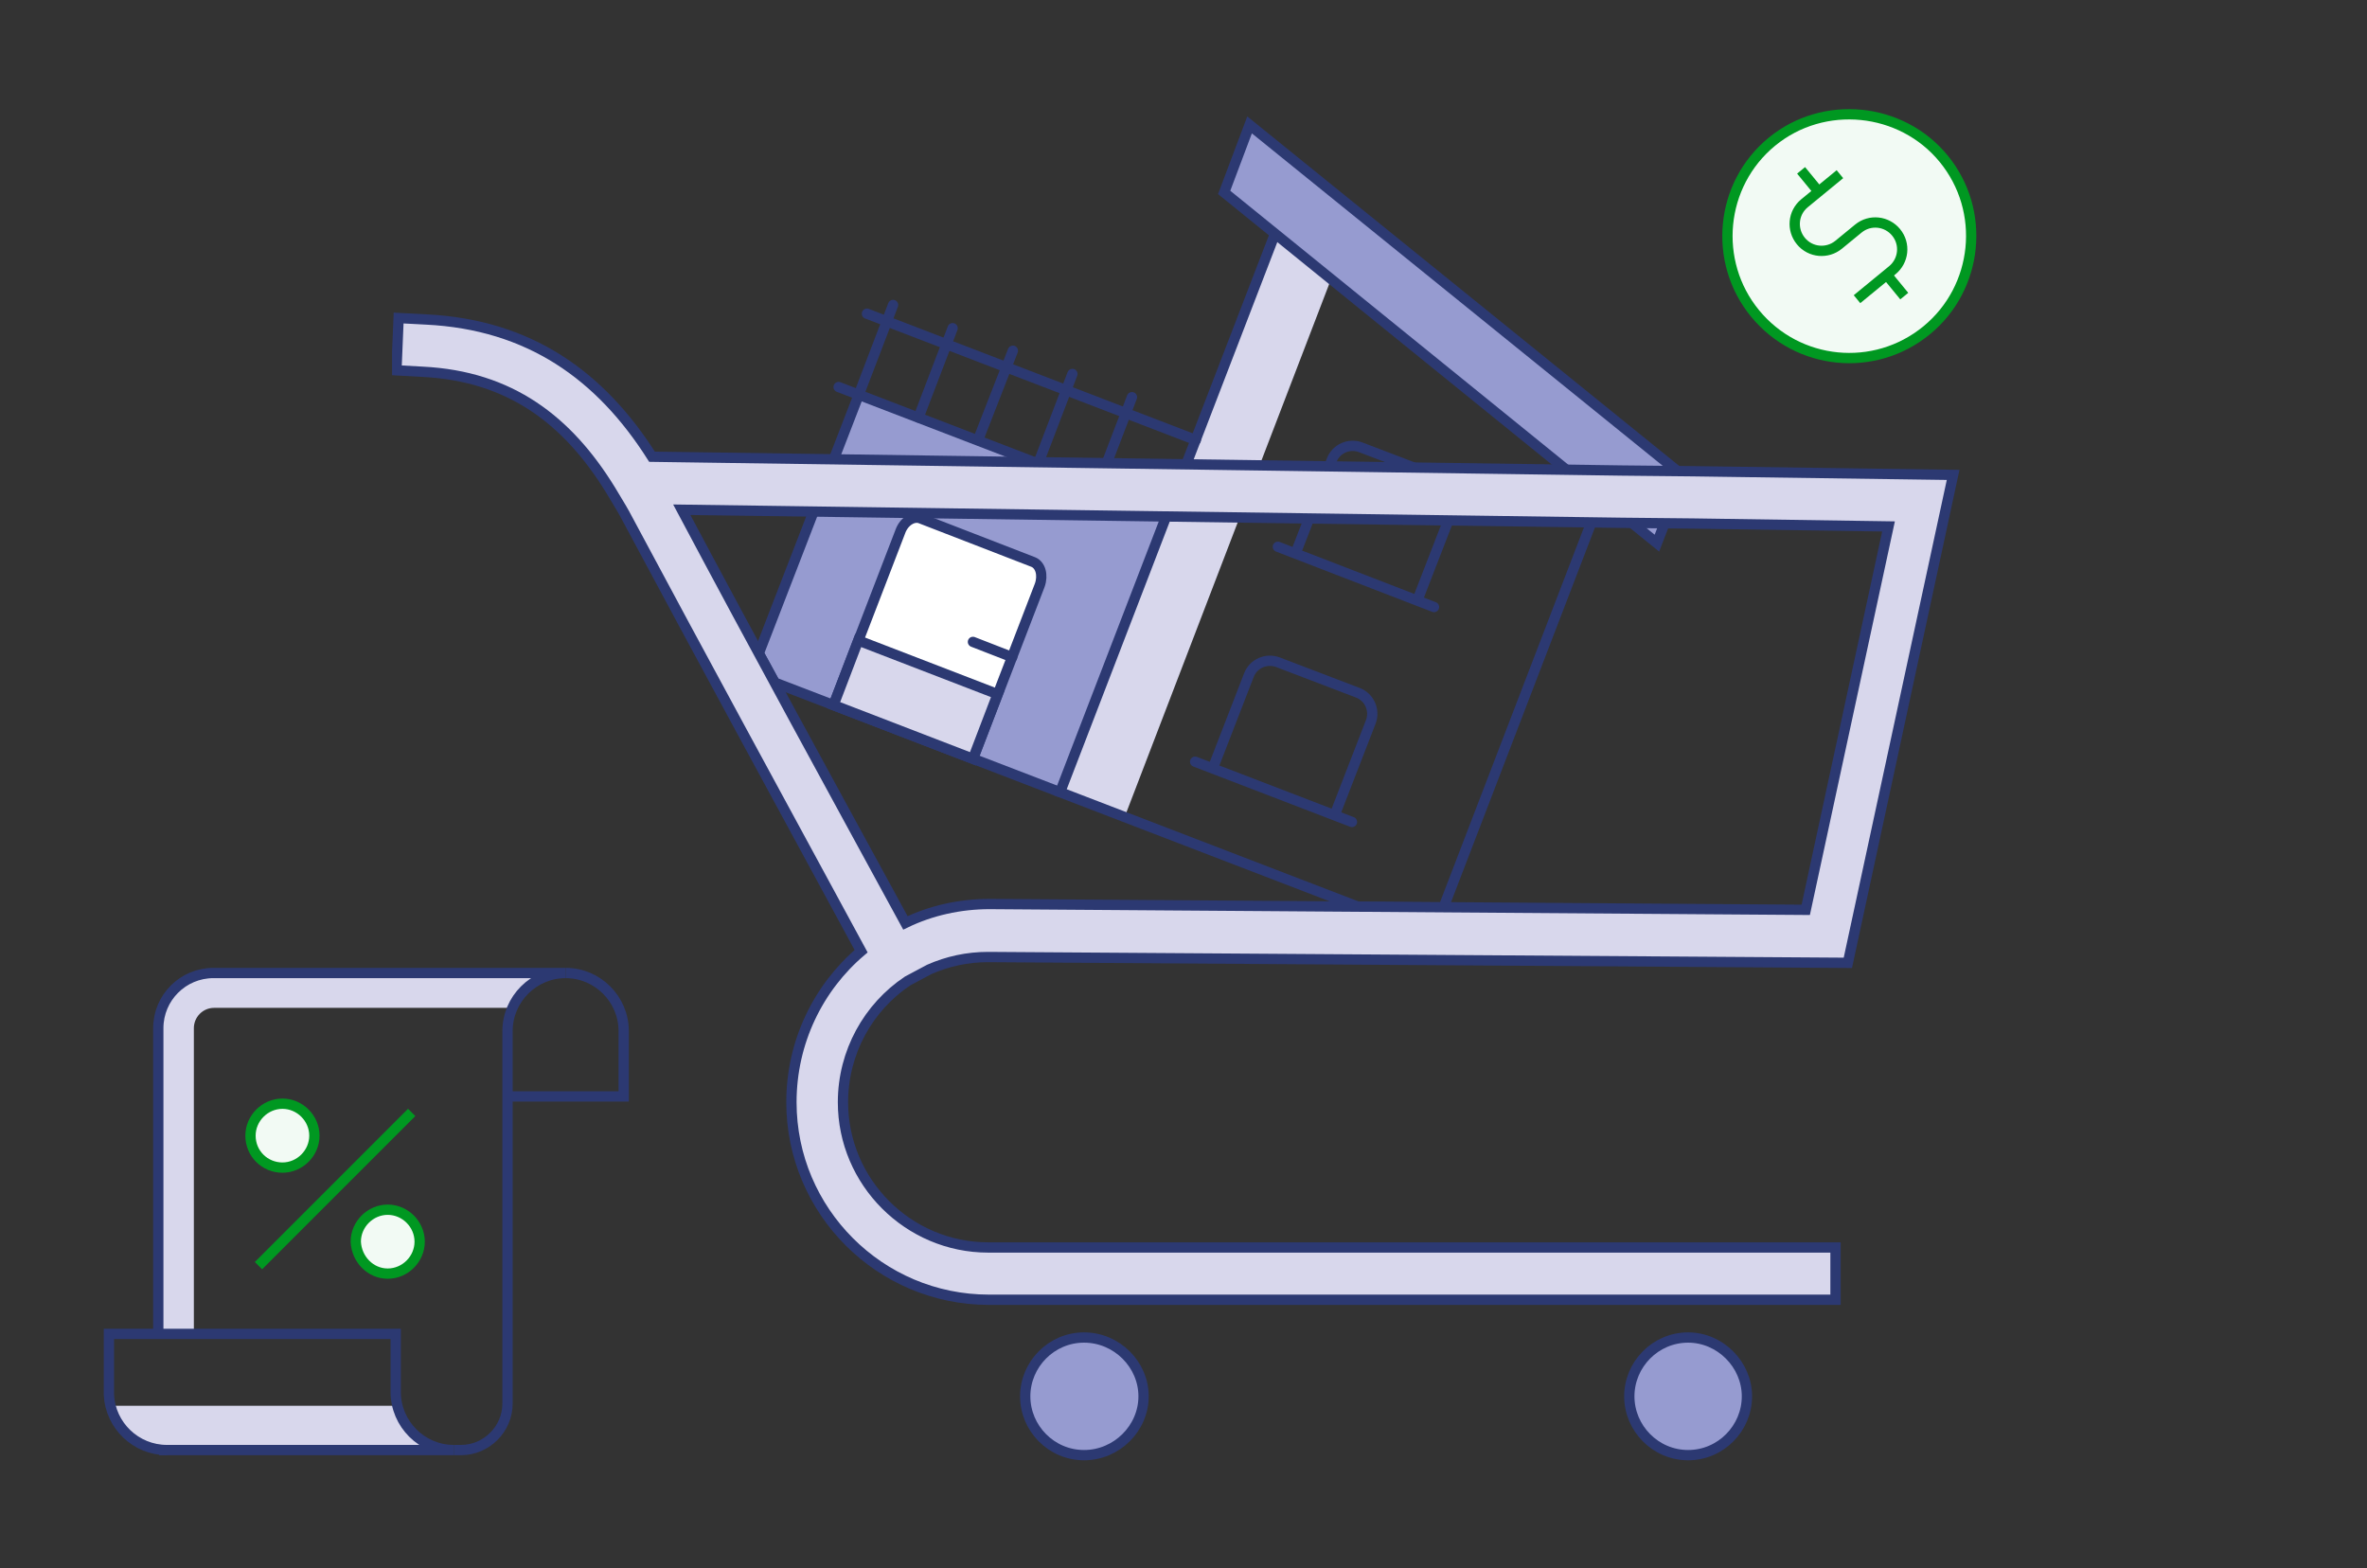 <?xml version="1.0" encoding="UTF-8"?> <svg xmlns="http://www.w3.org/2000/svg" width="326" height="216" viewBox="0 0 326 216" fill="none"><rect x="0" y="0" width="326" height="216" fill="#333333" stroke="none"/><g clip-path="url(#clip0_8783_10205)"><path fill-rule="evenodd" clip-rule="evenodd" d="M106.8 94.1L104.6 89.9L118.3 54.3L160.8 70.7L146 109.1L106.8 94.1Z" fill="#969BD0" stroke="black" stroke-width="0.567" stroke-miterlimit="10"></path><path fill-rule="evenodd" clip-rule="evenodd" d="M149.3 200.4C153.8 200.4 157.5 196.7 157.5 192.3C157.5 187.9 153.8 184.2 149.3 184.2C144.8 184.2 141.2 187.9 141.2 192.3C141.2 196.7 144.8 200.4 149.3 200.4Z" fill="#969BD0" stroke="#2C3972" stroke-width="1.417" stroke-miterlimit="10"></path><path fill-rule="evenodd" clip-rule="evenodd" d="M232.5 200.4C237 200.4 240.6 196.7 240.6 192.3C240.6 187.9 236.9 184.2 232.5 184.2C228 184.2 224.4 187.9 224.4 192.3C224.4 196.7 228 200.4 232.5 200.4Z" fill="#969BD0" stroke="#2C3972" stroke-width="1.417" stroke-miterlimit="10"></path><path fill-rule="evenodd" clip-rule="evenodd" d="M146 109.1L175.6 32.2L183.3 38.5L154.9 112.5L146 109.1Z" fill="#D8D7EC"></path><path fill-rule="evenodd" clip-rule="evenodd" d="M172.1 17.2L231.8 65.5L228.2 74.8L168.6 26.5L172.1 17.2Z" fill="#969BD0" stroke="#2C3972" stroke-width="1.417" stroke-miterlimit="10"></path><path d="M220.5 68.5L198.8 125L187.1 124.9L146 109.1L175.6 32.2" stroke="#2C3972" stroke-width="1.417" stroke-miterlimit="10"></path><path d="M178.4 76.3L183.4 63.4C184 61.8 185.8 61 187.4 61.6L198.4 65.8C200 66.4 200.8 68.2 200.2 69.8L195.2 82.7" stroke="#2C3972" stroke-width="1.417" stroke-miterlimit="10"></path><path d="M197.5 83.6L176 75.3" stroke="#2C3972" stroke-width="1.417" stroke-miterlimit="10" stroke-linecap="round"></path><path d="M167 105.9L172 93C172.6 91.4 174.4 90.6 176 91.2L187 95.4C188.6 96 189.4 97.8 188.8 99.4L183.8 112.3" stroke="#2C3972" stroke-width="1.417" stroke-miterlimit="10"></path><path d="M186.2 113.2L164.6 104.9" stroke="#2C3972" stroke-width="1.417" stroke-miterlimit="10" stroke-linecap="round"></path><path d="M118.3 54.3L104.5 90L106.7 94L146 109.1" stroke="#2C3972" stroke-width="1.417" stroke-miterlimit="10"></path><path fill-rule="evenodd" clip-rule="evenodd" d="M114.8 97.1L134 104.5L143.2 80.6C143.7 79.2 143.3 77.8 142.3 77.4L126.8 71.4C125.8 71 124.5 71.8 124 73.2L114.8 97.1Z" fill="white" stroke="#2C3972" stroke-width="1.417" stroke-miterlimit="10"></path><path d="M118.3 54.3L123 42" stroke="#2C3972" stroke-width="1.417" stroke-miterlimit="10" stroke-linecap="round"></path><path d="M126.5 57.5L131.2 45.2" stroke="#2C3972" stroke-width="1.417" stroke-miterlimit="10" stroke-linecap="round"></path><path d="M134.7 60.6L139.5 48.3" stroke="#2C3972" stroke-width="1.417" stroke-miterlimit="10" stroke-linecap="round"></path><path d="M143 63.8L147.7 51.5" stroke="#2C3972" stroke-width="1.417" stroke-miterlimit="10" stroke-linecap="round"></path><path d="M151.2 67L155.9 54.7" stroke="#2C3972" stroke-width="1.417" stroke-miterlimit="10" stroke-linecap="round"></path><path d="M119.4 43.2L164.7 60.6" stroke="#2C3972" stroke-width="1.417" stroke-miterlimit="10" stroke-linecap="round"></path><path d="M115.5 53.3L160.8 70.7" stroke="#2C3972" stroke-width="1.417" stroke-miterlimit="10" stroke-linecap="round"></path><path d="M134 88.4L139.4 90.5" stroke="#2C3972" stroke-width="1.417" stroke-miterlimit="10" stroke-linecap="round"></path><path fill-rule="evenodd" clip-rule="evenodd" d="M265.357 45.487C272.469 39.651 273.587 29.032 267.687 21.843C261.851 14.731 251.155 13.677 244.043 19.513C236.854 25.412 235.877 36.045 241.713 43.157C247.612 50.346 258.167 51.387 265.357 45.487Z" fill="#F2FAF4" stroke="#009821" stroke-width="1.417" stroke-miterlimit="10"></path><path d="M253.407 23.988L248.537 27.985C246.914 29.317 246.755 31.646 248.024 33.192C249.356 34.815 251.685 34.974 253.231 33.705L255.937 31.485C257.56 30.153 259.876 30.452 261.144 31.998C262.476 33.622 262.177 35.937 260.631 37.206L255.761 41.202" stroke="#009821" stroke-width="1.417" stroke-miterlimit="10"></path><path d="M250.47 26.399L248.059 23.461" stroke="#009821" stroke-width="1.417" stroke-miterlimit="10"></path><path d="M262.268 40.778L259.921 37.917" stroke="#009821" stroke-width="1.417" stroke-miterlimit="10"></path><path fill-rule="evenodd" clip-rule="evenodd" d="M114.8 97.1L134 104.5L137.4 95.6L118.2 88.2L114.8 97.1Z" fill="#D8D7EC" stroke="#2C3972" stroke-width="1.417" stroke-miterlimit="10"></path><path fill-rule="evenodd" clip-rule="evenodd" d="M248.7 125.3L260.1 72.5L233.2 72.1L223.3 72L93.9 70.2C104 89.2 114.4 108.2 124.7 127.1C128.2 125.4 132.2 124.5 136.3 124.5L248.7 125.3ZM233.2 64.9L269 65.4L254.5 132.6L136.1 131.8C133.2 131.8 130.5 132.4 128 133.5L125 135.1C119.6 138.7 116.1 144.9 116.1 151.8C116.1 162.8 125.1 171.8 136.1 171.8H252.8V179H136.2C121.2 179 109 166.8 109 151.8C109 143.5 112.7 136 118.6 131C107.7 110.9 96.8 90.9 86 70.7C85.9 70.5 85.7 70.2 85.6 70L84.1 67.5C78.2 57.9 70.3 51.8 58.2 51.2L54.6 51L54.9 43.8L58.7 44C72.9 44.7 82.7 51.7 89.8 62.9L223.4 64.8L233.2 64.9Z" fill="#D8D7EC" stroke="#2C3972" stroke-width="1.417" stroke-miterlimit="10"></path></g><path fill-rule="evenodd" clip-rule="evenodd" d="M23 199.7H62.5C58.8 199.7 55.6 197.1 54.8 193.6H15.2C16 196.7 18.6 199.1 21.8 199.6C22.2 199.7 22.6 199.7 23 199.7Z" fill="#D8D7EC"></path><path fill-rule="evenodd" clip-rule="evenodd" d="M26.7 183.7V141.6C26.7 140.1 27.9 138.8 29.5 138.8H70.6C71.8 136 74.7 134 77.9 134H69.9H56.2H29.4C25.2 134 21.8 137.4 21.8 141.6V183.8H22.9H26.7V183.7Z" fill="#D8D7EC"></path><path d="M23 183.7H39.4H54.5V191.7C54.5 196.1 58.1 199.7 62.5 199.7H23C18.7 199.7 15.2 196.3 15 192.1V191.7V183.7H23V183.7Z" stroke="#2C3972" stroke-width="1.417" stroke-miterlimit="10"></path><path d="M21.9 199.7H23" stroke="#2C3972" stroke-width="1.417" stroke-miterlimit="10"></path><path d="M62.5 199.7H63.5C67 199.7 69.9 196.8 69.9 193.3V150V142C69.9 137.6 73.5 134 77.9 134H69.9H56.2H29.4C25.2 134 21.8 137.4 21.8 141.6V183.8" stroke="#2C3972" stroke-width="1.417" stroke-miterlimit="10"></path><path d="M21.9 199.6V199.7" stroke="#2C3972" stroke-width="1.417" stroke-miterlimit="10"></path><path d="M77.9 134C82.3 134 85.9 137.6 85.9 142V151H69.9" stroke="#2C3972" stroke-width="1.417" stroke-miterlimit="10"></path><path d="M56.7 153.2L35.6 174.3" stroke="#009821" stroke-width="1.417" stroke-miterlimit="10"></path><path fill-rule="evenodd" clip-rule="evenodd" d="M38.9 160.8C41.3 160.8 43.3 158.8 43.3 156.4C43.3 154 41.3 152 38.9 152C36.5 152 34.5 154 34.5 156.4C34.5 158.9 36.5 160.8 38.9 160.8Z" fill="#F2FAF4" stroke="#009821" stroke-width="1.417" stroke-miterlimit="10"></path><path fill-rule="evenodd" clip-rule="evenodd" d="M53.4 175.4C55.8 175.4 57.8 173.4 57.8 171C57.8 168.6 55.8 166.6 53.4 166.6C51 166.6 49 168.6 49 171C49.1 173.4 51 175.4 53.4 175.4Z" fill="#F2FAF4" stroke="#009821" stroke-width="1.417" stroke-miterlimit="10"></path><defs><clipPath id="clip0_8783_10205"><rect width="218.2" height="186.2" fill="white" transform="translate(54 15)"></rect></clipPath></defs></svg> 